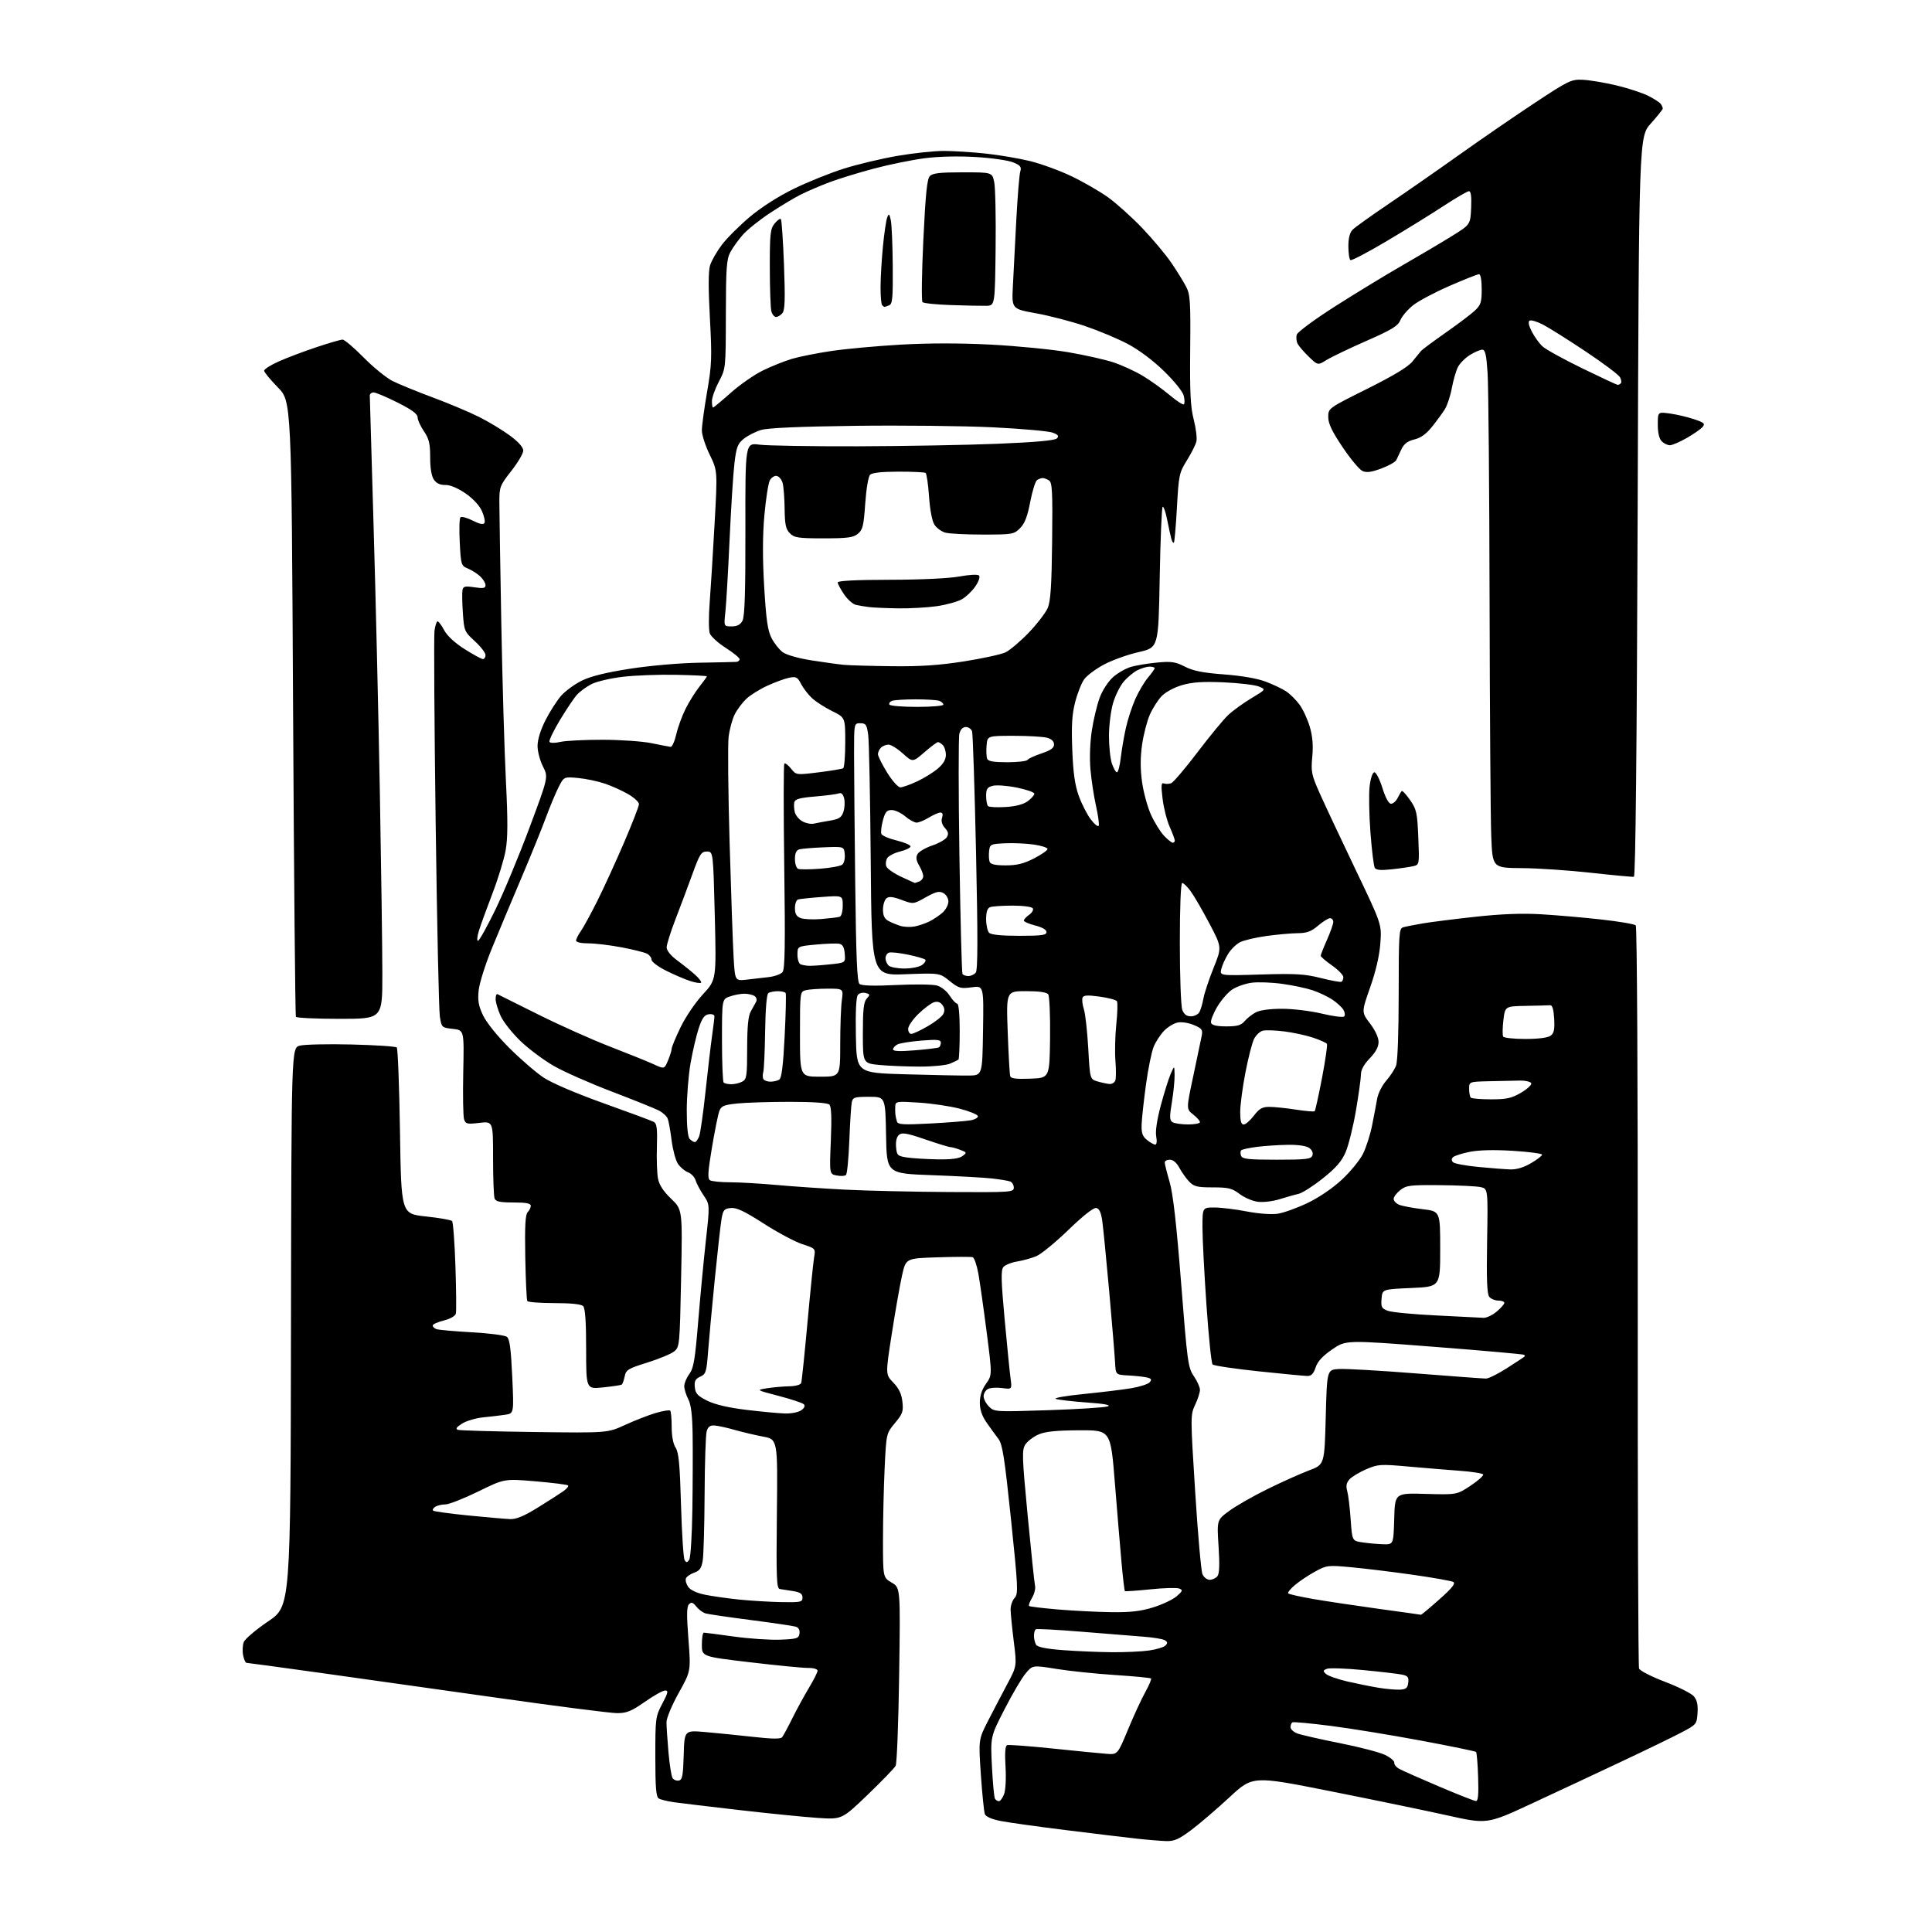 <?xml version="1.0" encoding="UTF-8" standalone="no"?>
<svg 
  version="1.1" 
  xmlns="http://www.w3.org/2000/svg" 
  xmlns:xlink="http://www.w3.org/1999/xlink" 
  xmlns:svg="http://www.w3.org/2000/svg"
  xmlns:rdf="http://www.w3.org/1999/02/22-rdf-syntax-ns#"
  xmlns:cc="http://creativecommons.org/ns#"
  xmlns:dc="http://purl.org/dc/elements/1.1/"
  viewBox="0 0 768 768"
  width="768"
  height="768"
>
<style>svg {background-color: white; }</style>"
<path stroke="none" fill="black" fill-rule="evenodd" d="M463.50,731.86C461.30,731.79 455.90,731.34 451.50,730.85C447.10,730.36 434.50,728.84 423.50,727.47C412.50,726.11 400.94,724.49 397.81,723.88C394.24,723.18 391.89,722.16 391.50,721.14C391.15,720.24 390.44,713.21 389.91,705.50C388.96,691.50 388.96,691.50 392.80,684.00C394.92,679.88 398.35,673.30 400.43,669.40C404.22,662.29 404.22,662.29 402.98,652.40C402.30,646.95 401.74,641.26 401.73,639.74C401.72,638.22 402.44,636.17 403.33,635.19C404.82,633.54 404.71,631.13 401.89,603.95C399.34,579.48 398.50,574.08 396.90,572.00C395.84,570.62 393.75,567.73 392.24,565.57C390.34,562.86 389.50,560.39 389.50,557.57C389.50,554.85 390.32,552.36 391.96,550.06C394.41,546.61 394.41,546.61 392.22,529.56C391.01,520.18 389.52,509.72 388.92,506.32C388.31,502.92 387.29,499.97 386.66,499.76C386.02,499.56 379.79,499.57 372.81,499.80C360.11,500.20 360.11,500.20 358.61,506.85C357.78,510.51 355.95,520.90 354.54,529.94C351.97,546.37 351.97,546.37 355.10,549.60C357.33,551.91 358.37,554.08 358.72,557.19C359.15,561.06 358.82,562.03 355.76,565.68C352.32,569.81 352.32,569.81 351.66,583.56C351.30,591.13 351.00,604.01 351.00,612.19C351.00,627.07 351.00,627.07 354.46,629.11C357.93,631.15 357.93,631.15 357.43,665.70C357.16,684.70 356.53,701.01 356.03,701.94C355.53,702.87 350.52,708.05 344.89,713.46C334.66,723.28 334.66,723.28 325.08,722.65C319.81,722.30 305.82,720.90 294.00,719.54C282.18,718.17 270.41,716.77 267.86,716.41C265.31,716.05 262.61,715.38 261.86,714.92C260.81,714.26 260.50,710.54 260.50,698.29C260.50,682.97 260.58,682.34 263.27,677.25C265.58,672.87 265.76,672.00 264.41,672.00C263.51,672.00 259.88,674.02 256.34,676.50C250.98,680.25 249.14,681.00 245.30,681.00C242.77,681.00 221.76,678.31 198.60,675.03C175.45,671.74 143.49,667.24 127.60,665.03C111.70,662.81 98.37,661.00 97.97,661.00C97.57,661.00 96.98,659.66 96.65,658.01C96.32,656.37 96.43,654.01 96.89,652.77C97.35,651.54 101.72,647.82 106.61,644.51C115.50,638.49 115.50,638.49 115.67,527.51C115.84,416.54 115.84,416.54 119.17,415.66C121.00,415.18 130.25,414.97 139.72,415.20C149.20,415.43 157.30,415.96 157.72,416.39C158.15,416.82 158.72,431.86 159.00,449.83C159.50,482.50 159.50,482.50 169.21,483.55C174.56,484.12 179.28,484.94 179.70,485.37C180.12,485.79 180.73,493.87 181.04,503.32C181.36,512.77 181.43,521.24 181.21,522.15C180.98,523.14 179.04,524.26 176.41,524.92C173.98,525.53 172.00,526.42 172.00,526.91C172.00,527.39 172.65,528.04 173.45,528.34C174.24,528.65 180.55,529.21 187.46,529.60C194.37,529.98 200.68,530.79 201.48,531.40C202.59,532.23 203.11,536.07 203.62,547.18C204.30,561.85 204.30,561.85 200.90,562.37C199.03,562.66 195.09,563.13 192.15,563.41C189.21,563.70 185.39,564.82 183.67,565.91C181.43,567.33 180.97,568.03 182.02,568.38C182.84,568.65 196.55,569.04 212.50,569.25C241.50,569.63 241.50,569.63 248.50,566.42C252.35,564.65 257.82,562.52 260.66,561.68C263.50,560.84 266.09,560.42 266.41,560.75C266.74,561.07 267.00,563.97 267.00,567.20C267.00,570.85 267.59,573.98 268.57,575.47C269.81,577.37 270.26,582.14 270.72,598.37C271.04,609.65 271.69,619.47 272.15,620.19C272.84,621.25 273.19,621.21 273.98,620.00C274.53,619.17 275.09,610.17 275.23,600.00C275.38,589.83 275.42,576.49 275.33,570.36C275.21,562.43 274.71,558.34 273.58,556.16C272.71,554.48 272.00,552.16 272.00,551.01C272.00,549.86 272.91,547.68 274.03,546.17C275.73,543.88 276.30,540.47 277.53,525.46C278.34,515.58 279.72,501.06 280.59,493.18C282.18,478.87 282.18,478.87 279.69,475.18C278.32,473.16 276.89,470.46 276.51,469.19C276.14,467.92 274.77,466.48 273.47,465.99C272.17,465.49 270.37,463.96 269.46,462.59C268.56,461.21 267.44,457.02 266.97,453.27C266.50,449.52 265.81,445.66 265.43,444.69C265.06,443.72 263.47,442.26 261.89,441.44C260.31,440.63 251.93,437.25 243.26,433.94C234.59,430.64 224.23,426.06 220.24,423.78C216.25,421.50 210.28,417.06 206.98,413.91C203.68,410.76 200.10,406.22 199.01,403.84C197.93,401.45 197.03,398.45 197.02,397.17C197.01,395.88 197.34,395.00 197.75,395.20C198.16,395.41 205.47,399.05 214.00,403.30C222.53,407.55 235.35,413.29 242.50,416.05C249.65,418.81 257.43,421.96 259.80,423.04C264.09,425.02 264.09,425.02 265.55,421.54C266.35,419.63 267.00,417.53 267.00,416.89C267.00,416.24 268.58,412.42 270.52,408.39C272.48,404.32 276.42,398.50 279.41,395.27C284.77,389.48 284.77,389.48 284.14,363.99C283.50,338.50 283.50,338.50 281.00,338.50C278.76,338.50 278.16,339.44 275.23,347.50C273.44,352.45 270.40,360.56 268.48,365.52C266.57,370.48 265.00,375.47 265.00,376.60C265.00,377.86 266.64,379.88 269.25,381.81C271.59,383.54 274.79,386.11 276.37,387.53C277.94,388.94 278.98,390.35 278.68,390.65C278.38,390.95 276.42,390.64 274.32,389.96C272.22,389.28 267.91,387.43 264.75,385.85C261.59,384.27 259.00,382.32 259.00,381.52C259.00,380.72 258.20,379.64 257.21,379.11C256.23,378.59 251.68,377.45 247.10,376.58C242.52,375.71 236.58,375.00 233.89,375.00C231.01,375.00 229.00,374.55 229.00,373.90C229.00,373.30 229.84,371.61 230.88,370.15C231.91,368.69 234.84,363.33 237.39,358.24C239.94,353.15 244.72,342.71 248.02,335.05C251.31,327.38 254.00,320.45 254.00,319.65C254.00,318.85 252.09,317.07 249.75,315.71C247.41,314.35 243.25,312.46 240.50,311.52C237.75,310.58 232.95,309.57 229.84,309.27C224.17,308.74 224.17,308.74 222.05,312.90C220.88,315.19 218.60,320.67 216.97,325.07C215.35,329.47 210.92,340.37 207.13,349.29C203.34,358.20 198.12,370.68 195.53,377.00C192.94,383.32 190.57,390.82 190.28,393.66C189.85,397.75 190.22,399.83 192.04,403.66C193.38,406.48 197.74,411.89 202.50,416.63C207.00,421.10 213.12,426.39 216.11,428.37C219.34,430.52 229.04,434.66 240.02,438.59C250.19,442.22 259.15,445.55 259.95,446.00C261.09,446.63 261.35,448.75 261.13,455.73C260.97,460.64 261.16,466.35 261.55,468.42C262.04,471.03 263.63,473.49 266.78,476.51C271.30,480.84 271.30,480.84 270.75,508.13C270.21,534.77 270.15,535.46 267.99,537.21C266.77,538.20 261.97,540.19 257.33,541.64C249.66,544.03 248.84,544.53 248.32,547.15C248.00,548.74 247.46,550.21 247.12,550.42C246.78,550.63 243.46,551.12 239.75,551.51C233.00,552.23 233.00,552.23 233.00,536.32C233.00,525.27 232.63,520.03 231.80,519.20C231.02,518.42 226.99,518.00 220.36,518.00C214.73,518.00 209.89,517.63 209.61,517.18C209.33,516.72 208.97,508.88 208.80,499.73C208.58,487.44 208.83,482.79 209.75,481.86C210.44,481.17 211.00,480.02 211.00,479.30C211.00,478.36 209.10,478.00 204.11,478.00C198.74,478.00 197.08,477.65 196.61,476.42C196.27,475.55 196.00,468.29 196.00,460.28C196.00,445.72 196.00,445.72 190.57,446.36C185.63,446.94 185.07,446.81 184.47,444.89C184.10,443.73 183.95,435.29 184.15,426.14C184.50,409.50 184.50,409.50 180.02,409.00C175.58,408.50 175.53,408.46 174.84,404.00C174.46,401.52 173.71,366.88 173.18,327.00C172.65,287.12 172.44,252.81 172.72,250.75C172.99,248.69 173.55,247.00 173.95,247.00C174.36,247.00 175.54,248.60 176.59,250.56C177.78,252.78 180.85,255.61 184.73,258.06C188.15,260.23 191.41,262.00 191.98,262.00C192.54,262.00 193.00,261.27 193.00,260.38C193.00,259.50 191.09,257.02 188.75,254.88C184.63,251.12 184.48,250.77 184.00,243.66C183.72,239.62 183.65,235.52 183.84,234.56C184.13,233.07 184.87,232.90 188.59,233.46C192.16,234.00 193.00,233.83 193.00,232.60C193.00,231.76 192.05,230.20 190.89,229.12C189.74,228.04 187.54,226.64 186.01,226.01C183.32,224.89 183.22,224.58 182.76,215.68C182.49,210.63 182.61,206.13 183.02,205.67C183.43,205.21 185.59,205.77 187.83,206.91C190.56,208.30 192.11,208.63 192.56,207.91C192.93,207.31 192.48,205.16 191.56,203.13C190.54,200.87 187.98,198.13 184.95,196.07C181.88,193.97 178.88,192.73 177.02,192.78C175.01,192.84 173.52,192.15 172.51,190.71C171.53,189.31 171.00,186.21 171.00,181.82C171.00,176.29 170.55,174.43 168.50,171.40C167.12,169.38 166.00,166.89 166.00,165.87C166.00,164.56 163.67,162.85 158.02,160.01C153.63,157.81 149.36,156.00 148.52,156.00C147.68,156.00 147.00,156.56 147.00,157.25C147.01,157.94 147.68,181.00 148.49,208.50C149.31,236.00 150.43,283.48 150.98,314.00C151.53,344.52 151.99,377.49 151.99,387.25C152.00,405.00 152.00,405.00 135.06,405.00C125.74,405.00 117.90,404.64 117.63,404.20C117.36,403.77 116.85,348.53 116.50,281.45C115.87,159.50 115.87,159.50 110.43,153.97C107.45,150.93 105.00,147.95 105.00,147.36C105.00,146.76 107.59,145.11 110.75,143.70C113.91,142.28 120.62,139.74 125.65,138.06C130.68,136.38 135.42,135.00 136.17,135.00C136.93,135.00 140.69,138.19 144.53,142.08C148.36,145.97 153.53,150.18 156.00,151.43C158.47,152.68 165.68,155.63 172.00,157.98C178.32,160.33 186.62,163.82 190.44,165.74C194.25,167.65 199.77,170.98 202.69,173.14C206.10,175.66 208.00,177.80 208.00,179.12C208.00,180.25 205.86,183.89 203.25,187.21C198.76,192.93 198.50,193.59 198.50,199.38C198.50,202.75 198.85,224.40 199.27,247.50C199.70,270.60 200.52,298.96 201.11,310.53C201.90,326.22 201.87,333.21 201.00,338.03C200.36,341.59 198.03,349.23 195.82,355.00C193.61,360.77 191.19,367.41 190.45,369.75C189.70,372.09 189.50,374.00 189.99,374.00C190.48,374.00 193.57,368.49 196.85,361.75C200.14,355.01 206.24,340.37 210.41,329.20C217.99,308.91 217.99,308.91 215.84,304.70C214.65,302.39 213.68,298.70 213.69,296.50C213.69,294.00 214.87,290.17 216.84,286.29C218.57,282.88 221.37,278.51 223.06,276.58C224.75,274.66 228.48,271.93 231.35,270.53C234.89,268.80 241.04,267.29 250.53,265.82C258.47,264.59 270.33,263.56 278.00,263.44C285.43,263.31 292.06,263.16 292.75,263.11C293.44,263.05 294.00,262.56 294.00,262.03C294.00,261.50 291.51,259.47 288.47,257.53C285.43,255.58 282.58,252.98 282.14,251.75C281.70,250.51 281.68,245.00 282.11,239.50C282.53,234.00 283.41,219.97 284.05,208.31C285.23,187.12 285.23,187.12 282.11,180.73C280.40,177.22 279.00,172.87 279.00,171.08C279.00,169.29 279.93,162.43 281.07,155.84C282.94,145.00 283.05,142.19 282.19,126.35C281.55,114.55 281.57,107.75 282.26,105.50C282.83,103.66 284.92,99.99 286.92,97.35C288.91,94.71 293.91,89.72 298.02,86.25C302.59,82.41 309.39,78.05 315.50,75.07C321.00,72.38 329.95,68.77 335.39,67.05C340.83,65.33 350.44,63.04 356.74,61.96C363.04,60.88 371.32,60.00 375.14,60.00C378.96,60.00 386.45,60.47 391.79,61.04C397.13,61.61 405.10,62.96 409.50,64.04C413.90,65.13 421.29,67.83 425.93,70.05C430.56,72.26 437.09,76.03 440.43,78.41C443.77,80.80 449.92,86.33 454.10,90.70C458.27,95.08 463.50,101.32 465.70,104.58C467.91,107.83 470.53,112.08 471.52,114.00C473.12,117.10 473.31,119.95 473.12,139.00C472.95,156.14 473.24,161.79 474.54,166.85C475.43,170.34 475.90,174.25 475.58,175.54C475.26,176.83 473.55,180.19 471.80,183.02C468.76,187.91 468.56,188.83 467.85,201.70C467.44,209.14 466.89,215.44 466.64,215.69C466.39,215.94 465.95,215.33 465.66,214.33C465.37,213.32 464.62,209.88 463.98,206.67C463.35,203.46 462.53,201.14 462.16,201.50C461.80,201.87 461.27,214.60 461.00,229.79C460.50,257.42 460.50,257.42 452.63,259.22C448.30,260.20 442.09,262.43 438.83,264.17C435.57,265.91 432.02,268.56 430.96,270.06C429.89,271.56 428.28,275.65 427.38,279.15C426.14,284.01 425.87,288.44 426.24,298.00C426.60,307.20 427.28,312.04 428.82,316.35C429.98,319.57 432.15,323.82 433.65,325.79C435.15,327.75 436.56,328.83 436.77,328.19C436.99,327.54 436.49,323.97 435.66,320.26C434.83,316.54 433.85,310.10 433.48,305.95C433.08,301.46 433.29,295.18 434.01,290.46C434.67,286.09 436.09,280.17 437.15,277.32C438.27,274.32 440.55,270.85 442.52,269.11C444.40,267.46 447.65,265.63 449.72,265.05C451.80,264.47 456.45,263.71 460.05,263.37C465.63,262.84 467.24,263.08 471.01,265.00C474.33,266.70 478.17,267.46 486.57,268.09C493.50,268.61 499.75,269.69 503.10,270.95C506.07,272.07 509.75,273.82 511.27,274.83C512.79,275.84 515.18,278.20 516.56,280.08C517.95,281.96 519.80,285.95 520.67,288.94C521.78,292.74 522.07,296.34 521.65,300.86C521.09,306.82 521.34,308.00 524.64,315.42C526.62,319.86 532.97,333.38 538.75,345.46C549.26,367.41 549.26,367.41 548.71,374.96C548.36,379.85 546.94,385.99 544.68,392.43C541.19,402.37 541.19,402.37 544.59,406.83C546.66,409.54 548.00,412.43 548.00,414.19C548.00,416.16 546.87,418.26 544.50,420.70C542.22,423.05 541.00,425.27 541.00,427.05C541.00,428.57 540.10,435.04 539.01,441.44C537.92,447.84 536.07,455.28 534.92,457.97C533.33,461.66 531.09,464.24 525.82,468.44C521.98,471.50 517.63,474.27 516.17,474.59C514.70,474.91 511.31,475.87 508.64,476.71C505.93,477.56 502.09,478.01 499.96,477.72C497.86,477.44 494.60,476.04 492.73,474.60C489.78,472.36 488.33,472.00 482.11,472.00C475.89,472.00 474.61,471.69 472.70,469.69C471.49,468.41 469.73,465.94 468.80,464.19C467.73,462.20 466.32,461.00 465.05,461.00C463.92,461.00 463.00,461.49 463.00,462.09C463.00,462.70 463.87,466.18 464.94,469.84C466.30,474.53 467.66,486.43 469.51,510.00C471.99,541.60 472.28,543.70 474.57,547.05C475.91,549.01 477.00,551.45 477.00,552.49C477.00,553.52 476.14,556.20 475.09,558.43C473.20,562.44 473.20,562.95 475.10,593.00C476.16,609.77 477.46,624.51 477.99,625.75C478.52,626.99 479.81,628.00 480.86,628.00C481.90,628.00 483.28,627.37 483.92,626.60C484.73,625.62 484.88,622.11 484.40,614.71C483.72,604.22 483.72,604.22 488.61,600.62C491.30,598.63 498.16,594.72 503.85,591.92C509.55,589.12 516.97,585.79 520.35,584.52C526.50,582.21 526.50,582.21 527.00,563.36C527.50,544.50 527.50,544.50 532.18,544.20C534.75,544.03 548.54,544.82 562.82,545.95C577.11,547.08 589.65,548.00 590.70,548.00C591.75,548.00 595.50,546.13 599.05,543.85C602.60,541.57 605.69,539.55 605.92,539.35C606.15,539.16 606.14,538.80 605.89,538.56C605.65,538.32 589.60,536.89 570.23,535.39C535.01,532.66 535.01,532.66 529.55,536.42C525.76,539.03 523.75,541.21 522.97,543.59C522.14,546.10 521.27,546.99 519.67,546.97C518.48,546.95 509.71,546.11 500.19,545.11C490.67,544.10 482.49,542.88 482.02,542.39C481.54,541.90 480.44,531.23 479.58,518.68C478.71,506.13 478.00,492.30 478.00,487.93C478.00,480.00 478.00,480.00 482.75,480.00C485.36,480.00 491.10,480.70 495.50,481.55C500.17,482.46 505.31,482.84 507.86,482.48C510.25,482.13 515.64,480.20 519.83,478.18C524.41,475.98 529.86,472.25 533.50,468.85C536.83,465.74 540.57,461.15 541.82,458.65C543.06,456.16 544.70,451.05 545.44,447.31C546.19,443.56 547.09,438.80 547.45,436.73C547.81,434.65 549.41,431.46 551.01,429.64C552.62,427.81 554.40,425.09 554.96,423.59C555.58,421.97 556.00,410.42 556.00,395.00C556.00,371.23 556.14,369.09 557.75,368.62C558.71,368.34 562.20,367.65 565.50,367.08C568.80,366.52 578.25,365.33 586.50,364.43C596.72,363.31 605.01,362.99 612.50,363.43C618.55,363.78 629.31,364.71 636.42,365.50C643.53,366.29 649.74,367.34 650.24,367.84C650.75,368.35 651.09,430.40 651.03,515.20C650.98,595.76 651.21,662.39 651.55,663.26C651.88,664.14 656.51,666.51 661.83,668.53C667.15,670.55 672.31,673.14 673.30,674.27C674.59,675.76 675.01,677.62 674.80,680.90C674.51,685.37 674.38,685.53 668.50,688.63C665.20,690.38 654.40,695.62 644.50,700.28C634.60,704.95 618.55,712.46 608.83,716.97C591.17,725.17 591.17,725.17 575.33,721.65C566.62,719.71 545.66,715.37 528.74,712.01C497.97,705.89 497.97,705.89 488.74,714.44C483.66,719.15 476.80,725.02 473.50,727.49C468.58,731.17 466.78,731.96 463.50,731.86zM397.08,716.00C397.61,716.00 398.53,714.76 399.12,713.25C399.74,711.67 399.99,707.02 399.71,702.31C399.38,696.71 399.59,694.00 400.36,693.72C400.99,693.49 409.15,694.10 418.50,695.07C427.85,696.05 437.47,696.99 439.88,697.17C444.26,697.50 444.26,697.50 448.42,687.47C450.71,681.95 453.81,675.25 455.31,672.57C456.80,669.89 457.81,667.48 457.55,667.22C457.29,666.96 450.87,666.34 443.29,665.85C435.70,665.36 425.23,664.27 420.00,663.43C410.50,661.89 410.50,661.89 407.71,665.20C406.18,667.01 402.40,673.43 399.32,679.45C393.71,690.40 393.71,690.40 394.31,702.22C394.64,708.72 395.18,714.48 395.51,715.02C395.84,715.56 396.55,716.00 397.08,716.00zM586.70,715.94C587.57,715.98 587.81,713.41 587.58,706.47C587.41,701.23 587.04,696.71 586.76,696.43C586.48,696.14 576.63,694.12 564.87,691.92C553.12,689.73 536.98,687.09 529.00,686.07C521.02,685.05 514.16,684.41 513.75,684.66C513.34,684.91 513.00,685.78 513.00,686.58C513.00,687.39 514.21,688.51 515.69,689.07C517.18,689.64 524.78,691.37 532.59,692.92C540.41,694.47 548.53,696.59 550.65,697.64C552.77,698.68 554.39,700.08 554.26,700.74C554.13,701.40 555.03,702.50 556.26,703.17C557.49,703.85 564.58,706.99 572.00,710.14C579.42,713.30 586.04,715.91 586.70,715.94zM269.84,707.79C271.23,707.53 271.55,705.86 271.79,697.64C272.07,687.80 272.07,687.80 280.29,688.51C284.80,688.90 293.35,689.76 299.28,690.42C306.90,691.28 310.31,691.32 310.91,690.57C311.38,689.98 313.22,686.58 314.99,683.00C316.77,679.42 319.75,673.97 321.61,670.87C323.48,667.77 325.00,664.73 325.00,664.12C325.00,663.49 323.37,663.01 321.25,663.03C319.19,663.05 308.84,662.04 298.25,660.79C279.00,658.52 279.00,658.52 279.00,653.76C279.00,651.14 279.36,649.00 279.79,649.00C280.22,649.00 285.58,649.70 291.70,650.55C297.81,651.40 306.12,651.96 310.16,651.80C316.81,651.53 317.53,651.30 317.81,649.34C318.01,647.94 317.47,646.98 316.31,646.62C315.31,646.31 307.30,645.14 298.50,644.00C289.70,642.86 281.60,641.68 280.50,641.36C279.40,641.05 277.74,639.82 276.80,638.64C275.48,636.97 274.84,636.76 273.89,637.71C272.97,638.64 272.91,641.90 273.66,651.60C274.64,664.29 274.64,664.29 269.79,672.98C267.11,677.79 264.94,682.98 264.94,684.59C264.94,686.19 265.29,691.55 265.72,696.50C266.15,701.45 266.89,706.09 267.35,706.81C267.81,707.52 268.93,707.97 269.84,707.79zM556.50,671.66C558.94,671.53 559.56,671.01 559.80,668.88C560.06,666.70 559.63,666.16 557.30,665.68C555.76,665.36 548.84,664.55 541.91,663.88C534.99,663.21 528.50,662.98 527.48,663.37C525.90,663.98 525.84,664.26 527.07,665.41C527.86,666.15 531.65,667.49 535.50,668.39C539.35,669.28 544.98,670.42 548.00,670.91C551.02,671.41 554.85,671.74 556.50,671.66zM442.00,656.78C447.23,656.82 453.87,656.52 456.77,656.10C459.67,655.69 462.60,654.80 463.27,654.13C464.22,653.18 464.17,652.73 463.04,652.02C462.25,651.53 458.43,650.90 454.55,650.61C450.67,650.32 439.62,649.44 430.00,648.64C420.38,647.85 412.16,647.41 411.75,647.66C411.34,647.91 411.01,649.10 411.02,650.31C411.02,651.51 411.42,653.11 411.89,653.86C412.46,654.75 416.09,655.47 422.62,655.96C428.06,656.37 436.77,656.74 442.00,656.78zM564.84,641.89C565.02,641.95 568.30,639.22 572.13,635.81C577.19,631.32 578.72,629.42 577.72,628.86C576.97,628.44 569.86,627.17 561.93,626.04C553.99,624.90 543.02,623.56 537.53,623.04C527.86,622.14 527.43,622.19 522.85,624.68C520.25,626.09 516.63,628.50 514.81,630.03C512.99,631.55 511.76,633.07 512.09,633.40C512.41,633.73 516.91,634.74 522.09,635.64C527.26,636.53 538.92,638.28 548.00,639.53C557.08,640.77 564.65,641.84 564.84,641.89zM441.64,640.86C449.33,640.97 453.39,640.51 458.38,638.96C462.01,637.84 466.22,635.85 467.74,634.54C470.19,632.41 470.30,632.07 468.73,631.46C467.76,631.08 462.59,631.23 457.23,631.79C451.88,632.34 447.35,632.65 447.16,632.48C446.97,632.30 446.38,627.28 445.84,621.33C445.30,615.37 444.10,601.05 443.18,589.50C441.50,568.50 441.50,568.50 429.00,568.56C419.84,568.61 415.52,569.05 412.83,570.23C410.81,571.11 408.46,572.90 407.60,574.20C406.19,576.36 406.27,578.89 408.52,602.53C409.88,616.82 411.20,629.37 411.45,630.43C411.70,631.49 411.16,633.61 410.26,635.15C409.35,636.68 408.81,638.14 409.06,638.40C409.31,638.65 414.47,639.27 420.51,639.79C426.55,640.30 436.07,640.78 441.64,640.86zM310.75,636.87C318.31,636.99 319.00,636.84 319.00,635.05C319.00,633.56 318.10,632.94 315.25,632.48C313.19,632.14 310.82,631.77 310.00,631.66C308.70,631.48 308.54,627.57 308.82,601.81C309.15,572.17 309.15,572.17 303.32,571.07C300.12,570.46 295.02,569.26 292.00,568.40C288.98,567.53 285.40,566.75 284.06,566.66C282.24,566.54 281.44,567.14 280.91,569.00C280.52,570.38 280.15,581.62 280.09,594.00C280.03,606.38 279.69,618.23 279.34,620.35C278.84,623.39 278.12,624.41 275.93,625.17C274.41,625.70 272.93,626.73 272.66,627.46C272.38,628.18 272.80,629.69 273.58,630.82C274.48,632.09 276.99,633.26 280.26,633.93C283.14,634.52 289.32,635.39 294.00,635.87C298.68,636.34 306.21,636.79 310.75,636.87zM549.72,613.86C553.93,614.00 553.93,614.00 554.22,603.75C554.50,593.50 554.50,593.50 566.82,593.85C579.14,594.19 579.14,594.19 584.61,590.56C587.61,588.56 589.85,586.56 589.57,586.12C589.30,585.67 585.12,585.01 580.29,584.66C575.45,584.30 566.22,583.54 559.78,582.97C548.75,581.98 547.76,582.05 543.10,584.05C540.37,585.23 537.38,587.03 536.45,588.05C535.22,589.42 534.97,590.67 535.54,592.71C535.97,594.24 536.59,599.33 536.91,604.00C537.50,612.50 537.50,612.50 541.50,613.11C543.70,613.44 547.40,613.78 549.72,613.86zM202.83,603.87C205.21,603.96 208.37,602.64 213.84,599.25C218.06,596.64 222.61,593.72 223.95,592.77C225.29,591.82 226.12,590.79 225.81,590.48C225.50,590.16 219.67,589.43 212.87,588.85C200.50,587.79 200.50,587.79 190.09,592.90C184.36,595.70 178.51,598.01 177.09,598.02C175.66,598.02 173.84,598.45 173.03,598.96C172.22,599.47 171.83,600.16 172.16,600.49C172.49,600.82 178.78,601.69 186.13,602.42C193.48,603.15 201.00,603.80 202.83,603.87zM312.06,561.88C314.63,561.95 317.46,561.38 318.56,560.57C319.83,559.63 320.16,558.81 319.50,558.19C318.95,557.67 314.45,556.18 309.50,554.89C300.50,552.53 300.50,552.53 305.00,551.84C307.48,551.46 311.43,551.11 313.78,551.07C316.25,551.03 318.24,550.47 318.49,549.75C318.72,549.06 319.83,538.38 320.96,526.00C322.08,513.62 323.28,501.88 323.61,499.90C324.21,496.30 324.21,496.30 318.93,494.57C316.03,493.62 309.12,489.94 303.58,486.38C295.94,481.47 292.79,479.98 290.52,480.20C287.88,480.47 287.44,480.97 286.83,484.50C286.45,486.70 285.24,497.50 284.14,508.50C283.04,519.50 281.84,532.47 281.47,537.31C280.86,545.40 280.61,546.22 278.36,547.25C276.40,548.14 275.96,548.99 276.20,551.43C276.45,553.97 277.31,554.90 281.16,556.81C284.24,558.34 289.51,559.57 296.66,560.44C302.62,561.16 309.55,561.81 312.06,561.88zM416.75,560.57C428.55,560.18 439.17,559.50 440.35,559.06C441.80,558.52 439.07,558.01 432.00,557.51C426.23,557.09 420.69,556.45 419.70,556.09C418.72,555.72 423.67,554.85 430.70,554.15C437.74,553.45 446.29,552.41 449.71,551.84C453.12,551.27 456.42,550.20 457.04,549.45C457.94,548.37 457.68,547.97 455.84,547.55C454.55,547.26 451.25,546.91 448.50,546.76C443.50,546.50 443.50,546.50 443.25,541.50C443.11,538.75 442.06,526.04 440.92,513.26C439.77,500.47 438.53,487.88 438.16,485.27C437.68,481.93 436.97,480.43 435.77,480.19C434.70,479.99 430.53,483.27 424.70,488.91C419.56,493.89 413.81,498.59 411.92,499.37C410.04,500.14 406.61,501.09 404.31,501.47C402.00,501.85 399.55,502.84 398.86,503.67C397.85,504.89 397.94,508.91 399.35,524.34C400.32,534.88 401.38,545.48 401.71,547.90C402.30,552.30 402.30,552.30 398.32,551.77C396.13,551.48 393.58,551.65 392.67,552.17C391.75,552.68 391.00,553.98 391.00,555.05C391.00,556.12 391.96,557.96 393.14,559.14C395.25,561.25 395.67,561.27 416.75,560.57zM589.67,523.85C590.87,523.93 593.23,522.83 594.92,521.41C596.62,519.99 598.00,518.41 598.00,517.91C598.00,517.41 596.93,517.00 595.62,517.00C594.31,517.00 592.69,516.33 592.02,515.52C591.11,514.43 590.88,508.66 591.15,493.28C591.50,472.52 591.50,472.52 588.50,471.88C586.85,471.53 579.60,471.18 572.38,471.12C560.53,471.01 559.02,471.20 556.63,473.07C555.19,474.21 554.00,475.80 554.00,476.59C554.00,477.39 555.01,478.45 556.25,478.94C557.49,479.43 561.65,480.21 565.50,480.67C572.50,481.50 572.50,481.50 572.50,496.50C572.50,511.50 572.50,511.50 561.00,512.00C549.50,512.50 549.50,512.50 549.19,516.25C548.92,519.56 549.21,520.13 551.66,521.06C553.20,521.64 561.88,522.48 570.97,522.91C580.06,523.34 588.48,523.77 589.67,523.85zM377.25,473.85C401.90,473.99 403.00,473.92 403.00,472.11C403.00,471.07 402.36,469.97 401.57,469.66C400.78,469.36 397.52,468.82 394.32,468.46C391.12,468.10 380.40,467.51 370.50,467.15C352.50,466.50 352.50,466.50 352.22,451.25C351.95,436.00 351.95,436.00 345.49,436.00C339.60,436.00 339.00,436.20 338.58,438.25C338.33,439.49 337.90,446.30 337.62,453.40C337.34,460.49 336.75,466.64 336.30,467.07C335.86,467.50 334.20,467.59 332.61,467.28C329.71,466.71 329.71,466.71 330.27,453.47C330.65,444.39 330.47,439.87 329.71,439.11C329.00,438.40 323.36,438.00 313.95,438.00C305.89,438.00 296.49,438.29 293.06,438.65C287.76,439.21 286.70,439.65 285.95,441.64C285.46,442.93 284.14,449.46 283.01,456.17C281.38,465.88 281.22,468.52 282.23,469.17C282.93,469.61 286.57,469.98 290.33,469.98C294.08,469.99 302.41,470.48 308.83,471.06C315.25,471.64 327.48,472.47 336.00,472.91C344.52,473.34 363.09,473.77 377.25,473.85zM600.32,464.86C602.82,464.95 605.67,464.10 608.57,462.40C611.01,460.98 613.00,459.45 613.00,459.00C613.00,458.56 607.79,457.87 601.43,457.47C593.92,457.00 587.89,457.15 584.22,457.88C581.12,458.51 578.14,459.46 577.59,460.01C576.94,460.66 576.94,461.34 577.61,462.01C578.16,462.56 582.64,463.40 587.56,463.87C592.47,464.34 598.22,464.79 600.32,464.86zM372.56,460.86C378.15,460.96 381.21,460.56 382.56,459.57C384.43,458.20 384.40,458.11 381.68,457.07C380.14,456.48 378.39,456.00 377.80,456.00C377.22,456.00 372.72,454.62 367.80,452.93C360.58,450.45 358.58,450.10 357.38,451.10C356.45,451.87 356.01,453.65 356.20,455.91C356.48,459.26 356.77,459.54 360.50,460.11C362.70,460.44 368.13,460.78 372.56,460.86zM507.50,461.00C519.16,461.00 521.15,460.77 521.69,459.36C522.08,458.35 521.61,457.19 520.47,456.36C519.32,455.52 516.12,455.03 512.06,455.08C508.45,455.13 502.93,455.49 499.78,455.88C496.64,456.28 493.77,456.89 493.41,457.26C493.05,457.62 493.02,458.61 493.35,459.46C493.84,460.74 496.20,461.00 507.50,461.00zM459.22,455.00C459.81,455.00 459.97,453.66 459.61,451.75C459.23,449.70 459.91,445.13 461.45,439.37C462.80,434.34 464.56,428.72 465.37,426.87C466.84,423.50 466.84,423.50 466.92,427.31C466.96,429.40 466.48,434.28 465.84,438.15C464.87,444.03 464.91,445.33 466.09,446.08C466.86,446.57 469.64,446.98 472.25,446.98C474.86,446.99 477.00,446.58 477.00,446.07C477.00,445.56 475.77,444.18 474.27,443.00C471.55,440.86 471.55,440.86 474.36,427.68C475.90,420.43 477.40,413.26 477.70,411.75C478.17,409.32 477.79,408.81 474.51,407.44C472.37,406.55 469.62,406.14 468.04,406.49C466.52,406.82 464.12,408.31 462.69,409.80C461.27,411.28 459.43,414.11 458.61,416.08C457.79,418.05 456.41,424.80 455.55,431.08C454.69,437.36 453.91,444.48 453.82,446.90C453.69,450.40 454.13,451.69 455.94,453.15C457.20,454.17 458.67,455.00 459.22,455.00zM276.22,454.00C276.68,454.00 277.44,452.96 277.93,451.69C278.41,450.42 279.55,442.43 280.45,433.94C281.36,425.45 282.53,415.49 283.05,411.81C283.57,408.13 284.00,404.61 284.00,403.99C284.00,403.37 282.99,403.00 281.75,403.18C280.02,403.43 279.09,404.72 277.75,408.77C276.79,411.67 275.33,417.92 274.50,422.65C273.68,427.39 273.00,435.84 273.00,441.43C273.00,448.01 273.42,452.02 274.20,452.80C274.86,453.46 275.77,454.00 276.22,454.00zM369.77,446.61C376.77,446.24 383.98,445.67 385.79,445.35C387.60,445.03 388.92,444.25 388.72,443.63C388.52,443.01 385.24,441.69 381.43,440.70C377.62,439.71 370.34,438.63 365.25,438.31C356.65,437.75 355.99,437.84 355.88,439.60C355.82,440.65 355.84,442.18 355.93,443.00C356.02,443.82 356.31,445.13 356.57,445.89C356.96,447.04 359.34,447.17 369.77,446.61zM494.38,447.00C495.14,447.00 496.96,445.43 498.43,443.50C500.59,440.67 501.78,440.00 504.61,440.00C506.54,440.00 511.28,440.49 515.14,441.09C519.00,441.69 522.36,441.97 522.61,441.72C522.86,441.47 524.17,435.53 525.52,428.51C526.86,421.50 527.74,415.40 527.47,414.95C527.20,414.51 524.70,413.40 521.91,412.47C519.12,411.54 513.95,410.43 510.41,409.99C506.88,409.55 503.07,409.43 501.95,409.72C500.83,410.02 499.30,411.46 498.53,412.94C497.77,414.41 496.21,420.45 495.07,426.36C493.93,432.27 493.00,439.33 493.00,442.05C493.00,445.59 493.39,447.00 494.38,447.00zM592.74,437.00C598.92,437.00 600.88,436.57 604.62,434.38C607.07,432.94 608.92,431.25 608.71,430.63C608.50,430.01 606.46,429.52 604.17,429.55C601.88,429.57 596.40,429.68 592.00,429.80C584.00,430.00 584.00,430.00 584.00,432.83C584.00,434.39 584.30,435.97 584.67,436.33C585.03,436.70 588.67,437.00 592.74,437.00zM290.73,431.00C292.05,431.00 294.00,430.53 295.07,429.96C296.81,429.03 297.00,427.76 297.01,416.71C297.03,407.90 297.43,403.80 298.48,402.00C299.27,400.62 300.23,398.89 300.61,398.15C300.98,397.41 300.66,396.40 299.90,395.91C299.13,395.43 297.33,395.02 295.90,395.02C294.47,395.01 291.88,395.49 290.15,396.10C287.00,397.20 287.00,397.20 287.00,413.43C287.00,422.36 287.30,429.97 287.67,430.33C288.03,430.70 289.41,431.00 290.73,431.00zM441.14,430.91C442.05,430.96 443.04,430.33 443.36,429.51C443.67,428.70 443.69,425.21 443.40,421.76C443.12,418.32 443.27,411.78 443.74,407.24C444.22,402.69 444.33,398.54 444.00,398.00C443.67,397.47 440.57,396.64 437.11,396.17C432.23,395.50 430.71,395.60 430.32,396.61C430.04,397.33 430.29,399.40 430.87,401.21C431.44,403.02 432.22,410.02 432.60,416.76C433.28,429.02 433.28,429.02 436.39,429.92C438.10,430.41 440.24,430.86 441.14,430.91zM306.31,429.98C307.51,429.98 309.08,429.60 309.79,429.15C310.70,428.57 311.33,423.47 311.91,411.92C312.37,402.89 312.55,395.16 312.31,394.75C312.07,394.34 310.67,394.01 309.19,394.02C307.71,394.02 306.02,394.36 305.43,394.77C304.77,395.22 304.28,401.05 304.15,410.00C304.03,417.98 303.70,425.28 303.40,426.24C303.11,427.20 303.15,428.44 303.49,428.99C303.84,429.55 305.10,429.99 306.31,429.98zM409.60,428.79C417.22,428.50 417.22,428.50 417.42,412.50C417.52,403.70 417.19,395.94 416.68,395.25C416.08,394.43 413.02,394.00 407.87,394.00C399.99,394.00 399.99,394.00 400.58,410.25C400.90,419.19 401.35,427.08 401.57,427.79C401.86,428.74 404.03,429.01 409.60,428.79zM326.00,428.00C334.00,428.00 334.00,428.00 334.00,415.14C334.00,408.07 334.29,400.19 334.64,397.64C335.27,393.00 335.27,393.00 328.89,393.01C325.37,393.02 321.49,393.30 320.25,393.63C318.03,394.23 318.00,394.45 318.00,411.12C318.00,428.00 318.00,428.00 326.00,428.00zM385.00,427.55C390.50,427.50 390.50,427.50 390.77,409.65C391.05,391.81 391.05,391.81 386.24,392.47C381.85,393.07 381.09,392.85 377.47,389.94C373.50,386.76 373.50,386.76 360.00,387.27C346.50,387.79 346.50,387.79 346.13,342.14C345.92,317.04 345.47,294.48 345.11,292.00C344.55,288.04 344.17,287.50 341.99,287.50C339.50,287.50 339.50,287.50 339.50,299.50C339.50,306.10 339.71,329.18 339.96,350.80C340.31,380.92 340.71,390.34 341.68,391.15C342.52,391.85 347.45,391.99 356.23,391.56C363.53,391.20 370.85,391.29 372.50,391.77C374.17,392.24 376.39,394.02 377.50,395.77C378.60,397.51 379.95,398.94 380.50,398.97C381.10,398.99 381.50,403.34 381.50,409.92C381.50,415.92 381.27,421.00 381.00,421.21C380.73,421.42 379.24,422.14 377.70,422.80C376.16,423.46 370.76,424.00 365.70,423.99C360.64,423.99 353.46,423.70 349.75,423.35C343.00,422.71 343.00,422.71 343.00,410.68C343.00,401.26 343.33,398.29 344.54,396.96C345.94,395.41 345.90,395.21 344.08,394.73C342.97,394.44 341.59,394.78 341.01,395.49C340.33,396.30 340.05,402.19 340.22,411.64C340.50,426.50 340.50,426.50 360.00,427.05C370.73,427.36 381.98,427.58 385.00,427.55zM363.75,417.51C368.56,417.12 372.84,416.59 373.25,416.34C373.66,416.09 374.00,415.24 374.00,414.45C374.00,413.29 372.59,413.14 366.25,413.65C361.99,413.99 357.71,414.68 356.75,415.17C355.79,415.67 355.00,416.56 355.00,417.15C355.00,417.90 357.69,418.01 363.75,417.51zM606.37,413.00C611.49,413.00 615.28,412.52 616.37,411.72C617.74,410.71 618.05,409.27 617.81,404.97C617.61,401.36 617.08,399.53 616.25,399.60C615.56,399.65 611.24,399.77 606.64,399.85C598.28,400.00 598.28,400.00 597.62,405.57C597.26,408.63 597.23,411.56 597.54,412.07C597.86,412.58 601.83,413.00 606.37,413.00zM362.25,410.99C362.94,410.99 365.85,409.64 368.71,407.99C371.58,406.35 374.38,404.16 374.93,403.14C375.63,401.83 375.54,400.76 374.64,399.52C373.76,398.32 372.67,397.97 371.25,398.42C370.10,398.79 367.32,400.87 365.08,403.04C362.83,405.22 361.00,407.90 361.00,409.00C361.00,410.10 361.56,411.00 362.25,410.99zM487.48,408.00C491.86,408.00 493.38,407.57 494.76,405.92C495.72,404.78 497.72,403.20 499.20,402.42C500.87,401.54 504.88,401.00 509.70,401.01C513.99,401.01 521.10,401.88 525.50,402.94C529.90,404.00 533.87,404.50 534.33,404.05C534.79,403.60 534.63,402.38 533.98,401.33C533.32,400.29 531.33,398.48 529.55,397.31C527.77,396.14 524.31,394.50 521.86,393.67C519.41,392.84 513.96,391.68 509.74,391.10C505.52,390.51 500.00,390.31 497.47,390.66C494.94,391.01 491.46,392.24 489.75,393.40C488.04,394.55 485.34,397.70 483.76,400.39C482.19,403.08 481.13,405.89 481.42,406.64C481.77,407.56 483.73,408.00 487.48,408.00zM473.44,404.00C474.81,404.00 476.34,403.21 476.83,402.25C477.33,401.29 478.04,398.83 478.41,396.78C478.78,394.74 480.57,389.35 482.40,384.80C485.73,376.54 485.73,376.54 480.71,367.02C477.95,361.78 474.61,356.04 473.29,354.25C471.98,352.46 470.47,351.00 469.95,351.00C469.38,351.00 469.00,360.50 469.00,374.93C469.00,388.10 469.44,400.02 469.98,401.43C470.66,403.24 471.69,404.00 473.44,404.00zM533.25,390.27C533.66,390.06 534.00,389.22 534.00,388.42C534.00,387.62 531.98,385.53 529.50,383.79C527.02,382.04 525.00,380.31 525.00,379.93C525.00,379.56 526.12,376.71 527.50,373.60C528.88,370.49 530.00,367.28 530.00,366.47C530.00,365.66 529.42,365.00 528.71,365.00C528.00,365.00 525.87,366.33 523.96,367.96C521.22,370.30 519.52,370.93 515.82,370.96C513.25,370.98 507.64,371.49 503.36,372.08C499.08,372.68 494.37,373.79 492.89,374.56C491.41,375.32 489.28,377.42 488.17,379.23C487.06,381.03 485.85,383.71 485.49,385.18C484.82,387.87 484.82,387.87 501.16,387.38C515.00,386.96 518.65,387.17 525.00,388.77C529.12,389.81 532.84,390.49 533.25,390.27zM296.84,389.42C299.40,389.14 303.38,388.68 305.67,388.40C307.96,388.13 310.39,387.23 311.07,386.42C312.02,385.27 312.18,375.77 311.75,344.53C311.45,322.31 311.46,303.87 311.79,303.54C312.12,303.22 313.31,304.11 314.44,305.53C316.51,308.12 316.51,308.12 325.43,307.01C330.34,306.40 334.72,305.67 335.18,305.39C335.63,305.11 336.00,300.46 336.00,295.06C336.00,285.23 336.00,285.23 330.75,282.65C327.86,281.23 324.27,278.91 322.76,277.50C321.25,276.09 319.30,273.55 318.43,271.86C317.03,269.15 316.47,268.86 313.73,269.40C312.02,269.75 308.12,271.17 305.06,272.57C302.00,273.97 298.22,276.33 296.66,277.81C295.10,279.29 293.02,282.07 292.05,284.00C291.08,285.93 289.99,289.98 289.63,293.00C289.27,296.02 289.45,314.93 290.03,335.00C290.61,355.07 291.33,375.65 291.63,380.72C292.18,389.94 292.18,389.94 296.84,389.42zM384.94,388.00C385.94,388.00 387.26,387.39 387.87,386.65C388.70,385.66 388.73,373.00 387.99,338.91C387.43,313.39 386.73,291.72 386.42,290.76C386.12,289.79 385.00,289.00 383.95,289.00C382.71,289.00 381.80,289.94 381.36,291.69C380.99,293.17 381.00,315.07 381.39,340.36C381.77,365.64 382.32,386.71 382.60,387.17C382.89,387.62 383.94,388.00 384.94,388.00zM359.51,385.00C362.34,385.00 365.48,384.37 366.56,383.58C367.62,382.80 368.18,381.85 367.80,381.47C367.42,381.09 364.31,380.19 360.90,379.48C357.48,378.77 354.08,378.41 353.34,378.70C352.60,378.98 352.00,379.98 352.00,380.91C352.00,381.84 352.54,383.14 353.20,383.80C353.86,384.46 356.70,385.00 359.51,385.00zM321.60,383.92C322.76,383.96 326.50,383.71 329.90,383.35C336.10,382.70 336.10,382.70 335.80,379.11C335.58,376.51 334.97,375.42 333.60,375.16C332.55,374.96 328.39,375.10 324.35,375.48C317.00,376.17 317.00,376.17 317.00,379.50C317.00,381.33 317.56,383.06 318.25,383.34C318.94,383.62 320.45,383.88 321.60,383.92zM405.20,372.00C414.09,372.00 416.00,371.74 416.00,370.51C416.00,369.59 414.31,368.60 411.50,367.90C409.02,367.27 407.00,366.39 407.00,365.94C407.00,365.48 407.95,364.45 409.11,363.64C410.27,362.82 410.92,361.67 410.55,361.08C410.17,360.46 406.71,360.00 402.52,360.00C398.48,360.00 394.45,360.27 393.58,360.61C392.49,361.03 392.00,362.51 392.00,365.41C392.00,367.71 392.54,370.14 393.20,370.80C393.99,371.59 398.13,372.00 405.20,372.00zM363.50,368.30C365.15,368.00 367.85,367.09 369.50,366.26C371.15,365.44 373.51,363.84 374.75,362.71C375.99,361.58 377.00,359.62 377.00,358.36C377.00,357.09 376.10,355.59 374.98,354.99C373.35,354.12 372.00,354.45 368.02,356.68C363.08,359.46 363.08,359.46 358.40,357.73C354.87,356.42 353.38,356.27 352.36,357.12C351.61,357.74 351.00,359.75 351.00,361.59C351.00,364.00 351.61,365.25 353.19,366.10C354.40,366.75 356.53,367.63 357.94,368.06C359.35,368.49 361.85,368.60 363.50,368.30zM326.50,365.33C329.80,365.06 333.06,364.66 333.75,364.45C334.48,364.22 335.00,362.38 335.00,360.01C335.00,355.95 335.00,355.95 326.75,356.56C322.21,356.89 317.94,357.34 317.25,357.55C316.56,357.76 316.00,359.32 316.00,361.00C316.00,363.25 316.60,364.30 318.25,364.95C319.49,365.43 323.20,365.60 326.50,365.33zM363.67,350.99C363.76,351.00 364.55,350.73 365.42,350.39C366.29,350.06 367.00,349.12 367.00,348.30C367.00,347.48 366.27,345.57 365.37,344.05C364.19,342.06 364.02,340.79 364.73,339.52C365.28,338.54 367.88,337.01 370.53,336.12C373.17,335.23 375.80,333.74 376.37,332.81C377.16,331.53 376.98,330.63 375.62,329.13C374.46,327.85 374.05,326.41 374.48,325.07C374.92,323.69 374.70,323.00 373.82,323.00C373.09,323.01 371.03,323.91 369.23,325.00C367.43,326.10 365.24,327.00 364.37,327.00C363.50,327.00 361.45,325.88 359.82,324.50C358.18,323.12 355.77,322.00 354.46,322.00C352.52,322.00 351.87,322.75 350.97,326.10C350.36,328.36 350.09,330.78 350.35,331.48C350.62,332.17 353.38,333.37 356.48,334.12C359.58,334.88 362.05,335.95 361.95,336.50C361.86,337.05 359.97,337.95 357.74,338.50C355.51,339.05 353.24,340.23 352.69,341.11C352.13,342.00 351.97,343.48 352.32,344.40C352.68,345.32 355.34,347.18 358.23,348.53C361.13,349.88 363.58,350.98 363.67,350.99zM649.50,348.53C648.95,348.64 641.30,347.92 632.50,346.95C623.70,345.97 611.28,345.13 604.89,345.09C593.29,345.00 593.29,345.00 592.79,332.25C592.52,325.24 592.22,283.05 592.13,238.50C592.04,193.95 591.68,153.34 591.34,148.25C590.86,140.98 590.41,139.00 589.23,139.00C588.41,139.00 586.21,139.94 584.34,141.10C582.48,142.25 580.33,144.40 579.57,145.87C578.81,147.34 577.71,151.11 577.13,154.25C576.55,157.39 575.29,161.20 574.32,162.73C573.36,164.25 571.07,167.37 569.24,169.66C566.95,172.52 564.75,174.10 562.22,174.69C559.58,175.32 558.13,176.41 557.11,178.53C556.32,180.16 555.40,182.12 555.06,182.87C554.72,183.63 552.04,185.14 549.11,186.23C545.13,187.72 543.23,187.97 541.59,187.22C540.38,186.67 536.83,182.41 533.70,177.75C529.47,171.46 528.00,168.37 528.00,165.78C528.00,162.28 528.00,162.28 543.48,154.56C554.00,149.31 559.77,145.83 561.49,143.67C562.89,141.93 564.41,140.05 564.89,139.50C565.36,138.95 569.74,135.70 574.62,132.28C579.50,128.87 584.74,124.91 586.25,123.49C588.65,121.24 589.00,120.17 589.00,114.96C589.00,111.44 588.57,109.00 587.94,109.00C587.36,109.00 582.08,111.09 576.19,113.66C570.31,116.22 563.77,119.70 561.65,121.40C559.54,123.10 557.29,125.75 556.65,127.29C555.71,129.59 553.30,131.06 543.19,135.50C536.41,138.48 529.29,141.89 527.36,143.08C523.86,145.25 523.86,145.25 520.35,141.88C518.42,140.02 516.40,137.70 515.86,136.71C515.33,135.73 515.16,134.06 515.50,133.01C515.83,131.95 522.72,126.88 530.80,121.73C538.89,116.58 550.90,109.26 557.50,105.47C564.10,101.68 572.88,96.49 577.00,93.93C584.50,89.29 584.50,89.29 584.80,82.65C585.00,78.16 584.72,76.00 583.95,76.00C583.32,76.00 578.91,78.56 574.15,81.68C569.39,84.81 559.24,91.09 551.58,95.64C543.93,100.19 537.29,103.68 536.83,103.40C536.37,103.11 536.00,100.66 536.00,97.94C536.00,94.56 536.55,92.45 537.75,91.25C538.72,90.29 545.13,85.70 552.00,81.06C558.88,76.41 571.49,67.64 580.03,61.56C588.57,55.48 602.03,46.23 609.94,41.00C623.53,32.02 624.59,31.51 629.15,31.71C631.81,31.83 637.81,32.83 642.50,33.94C647.18,35.06 652.92,36.93 655.26,38.12C657.59,39.30 659.83,40.77 660.23,41.38C660.64,42.00 660.98,42.79 660.98,43.14C660.99,43.49 658.86,46.16 656.25,49.07C651.50,54.35 651.50,54.35 651.00,201.34C650.67,298.14 650.16,348.40 649.50,348.53zM326.00,345.33C330.12,345.02 334.09,344.29 334.80,343.72C335.52,343.14 335.97,341.28 335.80,339.59C335.50,336.50 335.50,336.50 327.50,336.82C323.10,336.99 318.71,337.36 317.75,337.63C316.53,337.98 316.00,339.15 316.00,341.48C316.00,343.33 316.56,345.07 317.25,345.37C317.94,345.66 321.88,345.65 326.00,345.33zM553.38,345.55C549.00,346.04 547.04,345.88 546.50,345.00C546.08,344.33 545.30,337.95 544.76,330.82C544.23,323.70 544.09,315.43 544.46,312.44C544.87,309.21 545.64,307.00 546.36,307.00C547.03,307.00 548.46,309.81 549.54,313.25C550.78,317.19 552.04,319.50 552.97,319.50C553.78,319.50 554.95,318.48 555.57,317.23C556.19,315.99 556.93,314.74 557.20,314.46C557.48,314.19 558.97,315.80 560.53,318.04C563.11,321.76 563.39,323.07 563.80,332.92C564.24,343.62 564.22,343.73 561.87,344.30C560.57,344.62 556.75,345.18 553.38,345.55zM399.79,344.00C404.21,344.00 406.95,343.33 411.00,341.25C413.94,339.74 416.38,338.06 416.42,337.51C416.47,336.97 414.02,336.17 411.00,335.73C407.98,335.29 402.80,335.06 399.50,335.22C393.73,335.49 393.49,335.61 393.18,338.33C393.00,339.89 393.10,341.81 393.39,342.58C393.78,343.58 395.67,344.00 399.79,344.00zM466.19,335.00C466.63,335.00 467.00,334.61 467.00,334.13C467.00,333.65 466.08,331.18 464.96,328.65C463.84,326.12 462.57,321.10 462.14,317.48C461.50,312.21 461.61,311.02 462.67,311.43C463.40,311.71 464.71,311.67 465.57,311.33C466.43,311.00 471.11,305.50 475.96,299.12C480.81,292.73 486.29,286.07 488.14,284.31C489.99,282.56 494.15,279.54 497.39,277.59C503.28,274.06 503.28,274.06 500.39,272.89C498.80,272.25 492.51,271.51 486.42,271.24C478.10,270.88 473.98,271.16 469.89,272.34C466.77,273.25 463.31,275.12 461.78,276.71C460.31,278.25 458.19,281.57 457.07,284.11C455.95,286.64 454.56,292.02 453.99,296.06C453.27,301.15 453.27,305.70 453.99,310.90C454.57,315.02 456.18,320.90 457.57,323.95C458.97,327.00 461.30,330.74 462.74,332.25C464.19,333.76 465.74,335.00 466.19,335.00zM323.50,327.41C324.60,327.16 327.49,326.61 329.92,326.21C333.57,325.60 334.51,324.98 335.27,322.69C335.78,321.16 335.91,318.77 335.56,317.37C335.12,315.65 334.43,315.00 333.43,315.39C332.61,315.70 328.40,316.25 324.05,316.62C317.99,317.12 316.07,317.65 315.76,318.89C315.54,319.77 315.62,321.55 315.94,322.83C316.25,324.12 317.63,325.78 319.01,326.52C320.38,327.27 322.40,327.67 323.50,327.41zM399.74,320.80C403.88,320.54 406.86,319.75 408.59,318.45C410.03,317.38 411.19,316.05 411.17,315.50C411.14,314.95 408.04,313.87 404.26,313.09C400.49,312.32 396.19,311.99 394.70,312.36C392.45,312.93 392.00,313.59 392.00,316.35C392.00,318.18 392.34,320.01 392.75,320.43C393.16,320.85 396.31,321.01 399.74,320.80zM357.89,312.99C358.78,312.98 361.75,311.93 364.50,310.65C367.25,309.36 370.96,307.08 372.75,305.57C374.94,303.71 376.00,301.94 376.00,300.11C376.00,298.62 375.46,296.86 374.80,296.20C374.14,295.54 373.27,295.00 372.86,295.00C372.45,295.00 370.03,296.81 367.47,299.03C362.81,303.06 362.81,303.06 358.90,299.53C356.75,297.59 354.19,296.00 353.20,296.00C352.21,296.00 350.86,296.54 350.20,297.20C349.54,297.86 349.00,299.03 349.00,299.80C349.00,300.57 350.64,303.85 352.64,307.10C354.66,310.36 357.00,313.00 357.89,312.99zM444.01,307.00C444.47,307.00 445.16,304.41 445.52,301.25C445.89,298.09 446.80,292.75 447.55,289.38C448.30,286.01 449.99,280.84 451.30,277.88C452.61,274.92 454.88,271.09 456.34,269.36C457.80,267.63 459.00,265.94 459.00,265.61C459.00,265.27 458.08,265.00 456.95,265.00C455.82,265.00 453.63,265.66 452.07,266.46C450.51,267.27 448.06,269.32 446.63,271.03C445.19,272.74 443.31,276.57 442.44,279.56C441.57,282.54 440.85,288.33 440.83,292.43C440.82,296.53 441.33,301.48 441.98,303.44C442.63,305.40 443.54,307.00 444.01,307.00zM400.41,303.00C404.52,303.00 408.14,302.58 408.45,302.08C408.77,301.57 411.27,300.41 414.01,299.50C417.67,298.28 419.00,297.33 419.00,295.94C419.00,294.72 418.02,293.76 416.25,293.27C414.74,292.85 408.77,292.50 403.00,292.50C392.50,292.50 392.50,292.50 392.18,296.36C392.01,298.48 392.11,300.84 392.40,301.61C392.79,302.63 394.94,303.00 400.41,303.00zM266.58,296.88C267.17,296.95 268.19,294.69 268.84,291.87C269.49,289.05 271.16,284.48 272.55,281.72C273.93,278.96 276.40,275.02 278.03,272.96C279.66,270.90 281.00,269.05 281.00,268.86C280.99,268.66 275.48,268.39 268.75,268.25C262.01,268.11 252.52,268.46 247.65,269.03C242.77,269.60 237.15,270.91 235.15,271.94C233.14,272.96 230.54,274.86 229.37,276.15C228.20,277.44 225.14,281.99 222.57,286.26C220.00,290.53 218.14,294.42 218.44,294.91C218.76,295.42 220.59,295.42 222.74,294.92C224.81,294.44 232.35,294.06 239.50,294.07C246.65,294.08 255.43,294.69 259.00,295.43C262.57,296.16 265.99,296.82 266.58,296.88zM364.56,281.00C370.30,281.00 375.00,280.60 375.00,280.11C375.00,279.62 374.29,278.94 373.42,278.61C372.55,278.27 368.31,278.00 364.00,278.00C359.69,278.00 355.45,278.27 354.59,278.60C353.72,278.94 353.26,279.61 353.56,280.10C353.87,280.60 358.82,281.00 364.56,281.00zM354.74,264.83C366.00,264.96 373.43,264.45 383.24,262.91C390.53,261.75 397.92,260.15 399.66,259.34C401.40,258.52 405.57,254.99 408.94,251.49C412.30,247.98 415.71,243.54 416.52,241.61C417.63,238.94 418.05,232.56 418.24,215.02C418.46,195.39 418.28,191.79 417.00,190.98C416.18,190.46 415.05,190.03 414.50,190.03C413.95,190.03 412.95,190.38 412.27,190.81C411.60,191.24 410.36,195.16 409.53,199.52C408.41,205.36 407.35,208.11 405.48,209.97C403.06,212.40 402.48,212.50 390.73,212.50C384.00,212.50 377.27,212.16 375.76,211.73C374.26,211.31 372.33,209.90 371.47,208.60C370.53,207.16 369.68,202.76 369.31,197.36C368.97,192.49 368.35,188.27 367.92,187.99C367.50,187.71 362.64,187.48 357.13,187.49C350.56,187.50 346.68,187.92 345.88,188.72C345.18,189.42 344.34,194.37 343.94,200.17C343.33,209.06 342.94,210.63 341.01,212.20C339.15,213.70 336.87,214.00 327.39,214.00C317.33,214.00 315.77,213.77 314.00,212.00C312.37,210.37 311.98,208.58 311.90,202.25C311.85,197.99 311.49,193.38 311.11,192.01C310.72,190.63 309.67,189.37 308.77,189.19C307.87,189.02 306.63,189.82 306.02,190.96C305.40,192.11 304.43,198.38 303.85,204.89C303.13,212.97 303.11,221.99 303.78,233.34C304.56,246.41 305.18,250.73 306.71,253.66C307.77,255.71 309.75,258.22 311.12,259.24C312.57,260.32 317.32,261.68 322.55,262.50C327.47,263.28 333.30,264.08 335.50,264.29C337.70,264.49 346.36,264.74 354.74,264.83zM290.82,249.00C293.02,249.00 294.29,248.34 295.15,246.75C296.04,245.10 296.35,235.36 296.31,210.26C296.25,176.01 296.25,176.01 301.88,176.76C304.97,177.17 322.57,177.46 341.00,177.41C359.43,177.36 384.49,176.90 396.71,176.40C411.60,175.79 419.31,175.09 420.12,174.28C421.06,173.34 420.69,172.83 418.45,171.98C416.86,171.38 406.12,170.42 394.58,169.86C383.03,169.30 358.49,169.04 340.04,169.27C317.70,169.56 305.16,170.11 302.50,170.93C300.30,171.60 297.23,173.17 295.67,174.42C293.24,176.38 292.72,177.73 291.96,184.10C291.47,188.17 290.60,201.85 290.02,214.50C289.45,227.15 288.69,240.09 288.35,243.25C287.72,249.00 287.72,249.00 290.82,249.00zM357.00,241.83C352.32,241.76 347.15,241.53 345.50,241.33C343.85,241.12 341.50,240.73 340.28,240.46C339.06,240.20 336.92,238.30 335.53,236.26C334.14,234.21 333.00,232.08 333.00,231.52C333.00,230.86 340.36,230.49 353.75,230.47C366.13,230.45 377.28,229.92 381.40,229.16C385.34,228.44 388.67,228.27 389.17,228.77C389.67,229.27 389.07,231.09 387.77,233.02C386.52,234.87 384.12,237.19 382.45,238.17C380.77,239.15 376.27,240.40 372.45,240.96C368.63,241.51 361.68,241.90 357.00,241.83zM663.82,176.99C662.90,177.00 661.44,176.29 660.57,175.43C659.56,174.41 659.00,172.06 659.00,168.79C659.00,163.73 659.00,163.73 663.75,164.37C666.36,164.73 670.66,165.73 673.29,166.60C677.37,167.95 677.90,168.41 676.84,169.69C676.16,170.51 673.33,172.49 670.55,174.09C667.77,175.68 664.74,176.99 663.82,176.99zM283.45,162.00C283.70,162.00 286.88,159.36 290.52,156.12C294.16,152.89 299.92,148.89 303.32,147.24C306.72,145.58 311.90,143.51 314.84,142.64C317.77,141.77 324.83,140.36 330.53,139.52C336.22,138.67 348.59,137.54 358.01,137.00C369.20,136.36 381.65,136.36 393.89,136.99C404.20,137.53 418.01,138.88 424.57,140.00C431.13,141.12 439.26,142.94 442.63,144.05C445.99,145.17 451.26,147.59 454.32,149.43C457.38,151.28 462.17,154.71 464.95,157.05C467.73,159.40 470.29,161.05 470.63,160.71C470.96,160.37 470.94,158.83 470.56,157.30C470.18,155.71 466.78,151.48 462.68,147.50C458.26,143.20 452.65,139.01 448.17,136.66C444.16,134.55 436.48,131.35 431.11,129.54C425.73,127.73 417.02,125.47 411.75,124.52C402.17,122.79 402.17,122.79 402.64,113.65C402.89,108.62 403.50,96.85 403.99,87.50C404.49,78.15 405.19,69.49 405.56,68.25C406.13,66.36 405.68,65.76 402.77,64.55C400.86,63.75 394.17,62.79 387.90,62.42C380.86,62.00 373.06,62.19 367.50,62.91C362.55,63.56 353.55,65.39 347.50,66.99C341.45,68.59 333.43,71.05 329.69,72.46C325.94,73.88 320.74,76.11 318.14,77.43C315.54,78.75 310.04,82.06 305.92,84.79C301.80,87.51 296.99,91.38 295.23,93.39C293.48,95.39 291.26,98.48 290.31,100.26C288.82,103.04 288.57,106.58 288.54,125.00C288.50,146.49 288.50,146.50 285.75,151.72C284.24,154.59 283.00,158.07 283.00,159.47C283.00,160.86 283.20,162.00 283.45,162.00zM643.08,153.00C643.40,153.00 643.95,152.72 644.30,152.37C644.65,152.02 644.50,150.94 643.98,149.96C643.45,148.98 637.28,144.35 630.26,139.67C623.24,134.99 615.60,130.19 613.29,129.00C610.97,127.81 608.61,127.12 608.04,127.47C607.38,127.88 607.69,129.43 608.91,131.80C609.95,133.84 611.86,136.48 613.15,137.68C614.44,138.88 621.58,142.82 629.00,146.43C636.42,150.04 642.76,153.00 643.08,153.00zM308.49,126.00C307.80,126.00 306.96,124.99 306.63,123.75C306.30,122.51 306.02,114.69 306.01,106.36C306.00,92.93 306.22,90.96 307.91,88.86C308.97,87.56 310.09,86.76 310.40,87.07C310.72,87.39 311.28,95.58 311.65,105.28C312.16,118.93 312.02,123.27 311.03,124.46C310.33,125.31 309.19,126.00 308.49,126.00zM351.58,122.00C351.45,122.00 351.03,121.70 350.67,121.33C350.30,120.97 350.01,117.70 350.03,114.08C350.04,110.46 350.47,103.20 350.98,97.95C351.49,92.69 352.26,87.52 352.68,86.45C353.35,84.75 353.53,84.88 354.10,87.50C354.47,89.15 354.82,97.31 354.88,105.64C354.98,118.60 354.77,120.87 353.42,121.39C352.55,121.73 351.72,122.00 351.58,122.00zM392.00,121.56C390.07,121.60 383.78,121.47 378.01,121.27C372.24,121.08 367.16,120.56 366.71,120.11C366.26,119.66 366.41,108.54 367.04,95.40C367.91,77.16 368.52,71.14 369.62,70.00C370.74,68.83 373.67,68.50 382.73,68.50C394.40,68.50 394.40,68.50 395.22,72.41C395.67,74.57 395.92,86.49 395.77,98.91C395.50,121.50 395.50,121.50 392.00,121.56z" />

</svg>